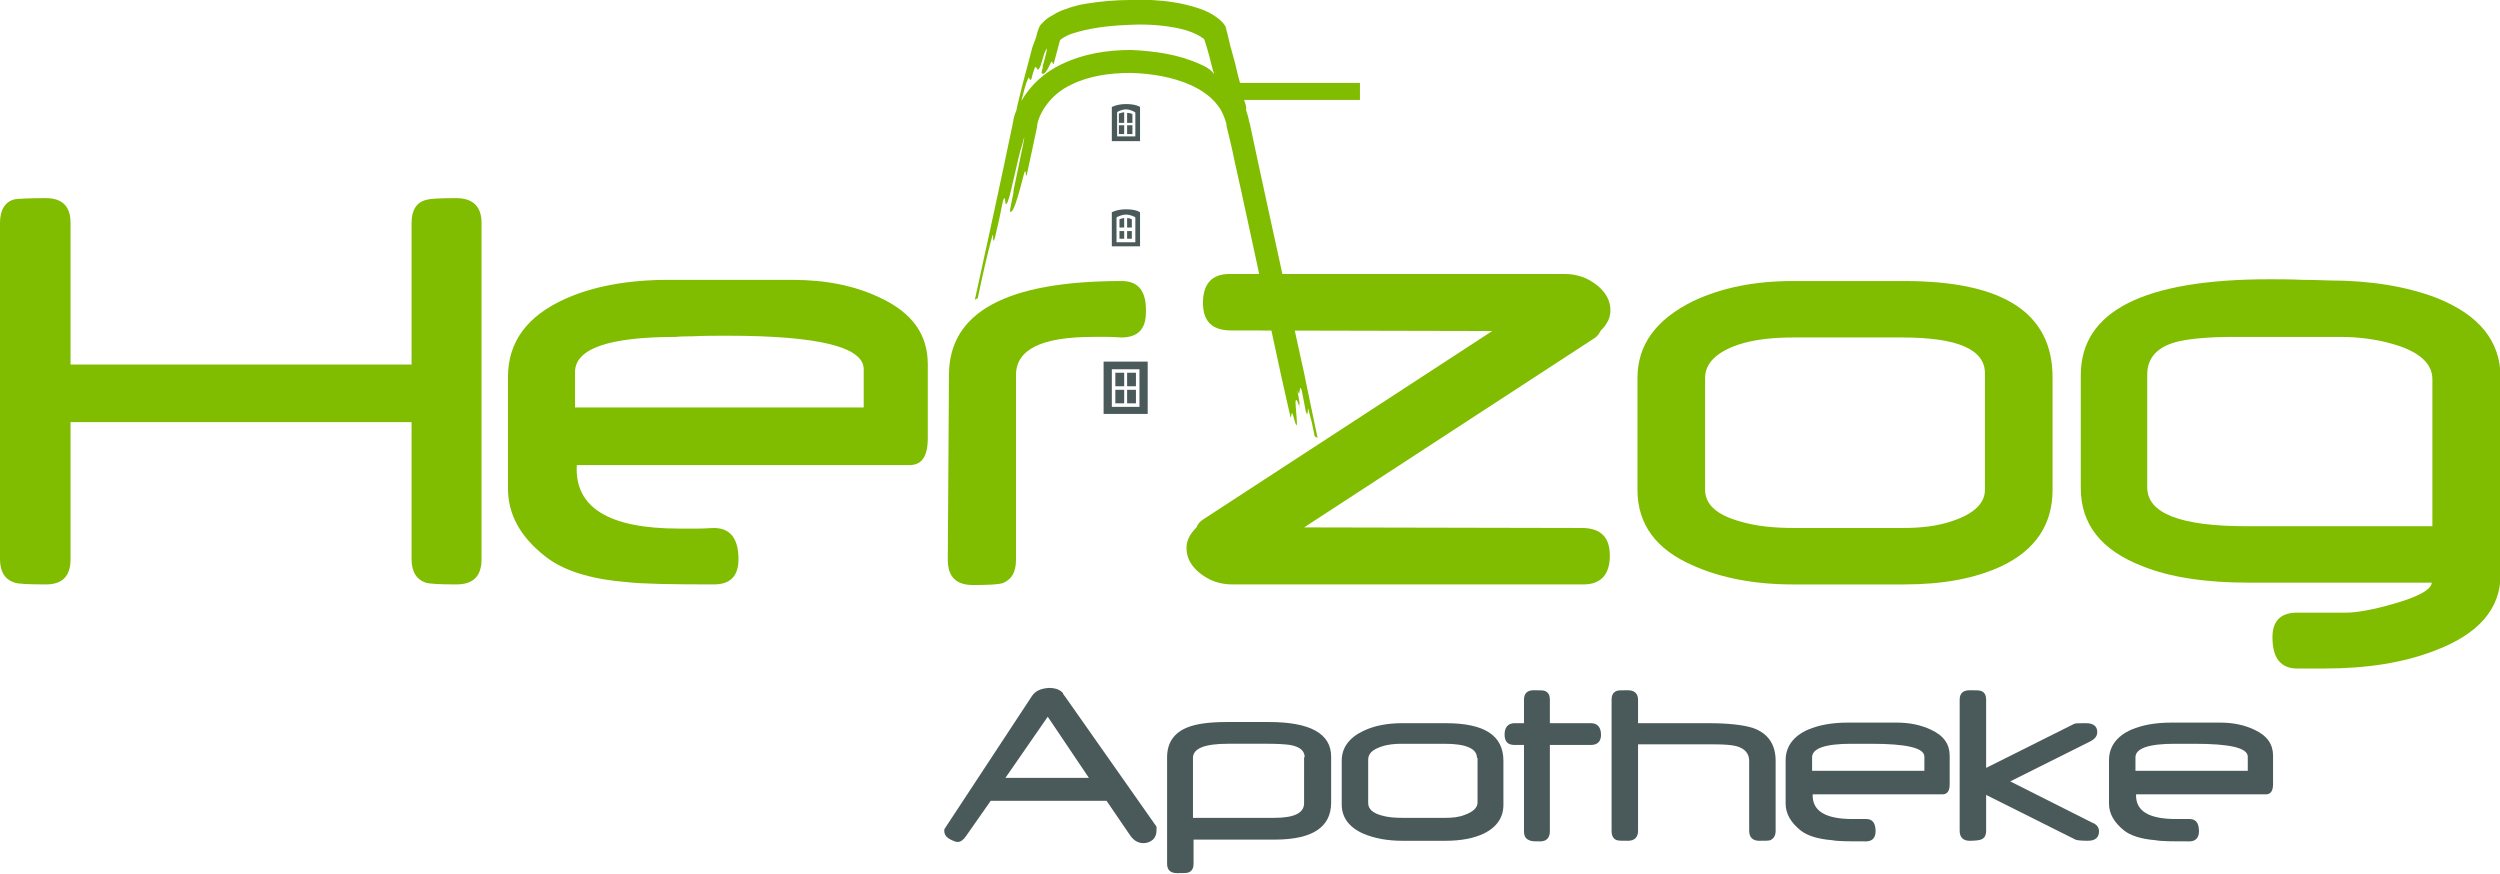 <?xml version="1.0" encoding="utf-8"?>
<!-- Generator: Adobe Illustrator 24.0.2, SVG Export Plug-In . SVG Version: 6.00 Build 0)  -->
<svg version="1.1" id="Capa_1" xmlns="http://www.w3.org/2000/svg" xmlns:xlink="http://www.w3.org/1999/xlink" x="0px" y="0px"
	 width="425.2px" height="148.6px" viewBox="0 0 425.2 148.6" style="enable-background:new 0 0 425.2 148.6;" xml:space="preserve"
	>
<style type="text/css">
	.st0{fill:#4A5959;}
	.st1{fill:#80BC00;}
</style>
<g>
	<path class="st0" d="M190.3,21.3h0.9v1.5h-0.9V21.3z M190.3,20.9h0.9v-1.8c-0.4,0-0.7,0.2-0.9,0.2V20.9z M191.7,38.7h0.8v-1.4
		c-0.2-0.1-0.4-0.2-0.8-0.2V38.7z M193.9,41.9h-4.8v-5.8c0,0,0.9-0.5,2.4-0.5c1.8,0,2.4,0.5,2.4,0.5V41.9z M193.1,37l-0.1-0.1
		c0,0-0.7-0.4-1.5-0.4c-0.8,0-1.4,0.4-1.5,0.4l-0.1,0.1v4.2h3.2V37z M191.7,40.6h0.8v-1.3h-0.8V40.6z M193.9,24h-4.8v-5.8
		c0,0,0.9-0.5,2.4-0.5c1.8,0,2.4,0.5,2.4,0.5V24z M193,19.1l-0.1-0.1c0,0-0.7-0.4-1.4-0.4c-0.7,0-1.4,0.4-1.4,0.4l-0.1,0.1v4.1h3.1
		V19.1z M191.7,22.8h0.9v-1.5h-0.9V22.8z M190.4,38.7h0.8v-1.6c-0.3,0-0.6,0.1-0.8,0.2V38.7z M191.7,20.9h0.9v-1.5
		c-0.2-0.1-0.5-0.2-0.9-0.2V20.9z M190.4,40.6h0.8v-1.3h-0.8V40.6z M187.7,61.5v8.9h7.5v-8.9H187.7z M193.8,69.2h-4.7v-6.4h4.7V69.2
		z M191.2,63.4h-1.5v2.3h1.5V63.4z M193.2,63.4h-1.5v2.3h1.5V63.4z M191.2,66.3h-1.5v2.3h1.5V66.3z M193.2,66.3h-1.5v2.3h1.5V66.3z"
		/>
	<path class="st1" d="M77.6,33.7c-2.9,0-4.5,0.1-5.1,0.3c-1.7,0.4-2.5,1.8-2.5,3.9V62H12V37.9c0-2.8-1.4-4.2-4.2-4.2
		c-3,0-4.7,0.1-5.3,0.2c-1.7,0.4-2.5,1.9-2.5,4v57.2c0,2.2,0.9,3.5,2.5,4c0.6,0.2,2.3,0.3,5.3,0.3c2.8,0,4.2-1.4,4.2-4.3V71.8h58
		v23.3c0,2.2,0.9,3.5,2.4,4c0.7,0.2,2.3,0.3,5.2,0.3c2.9,0,4.3-1.4,4.3-4.3V37.9C81.9,35.2,80.5,33.7,77.6,33.7z"/>
	<path class="st1" d="M149.6,50.6c-4.2-2-9.1-3-14.8-3h-21.2c-6.8,0-12.7,1.1-17.4,3.2c-6.5,2.9-9.8,7.3-9.8,13.3v19
		c0,4.4,2.1,8.2,6.3,11.5c3,2.4,7.6,3.9,13.9,4.4c2.4,0.3,7.4,0.4,14.8,0.4c2.8,0,4.2-1.4,4.2-4.3c0-3.5-1.4-5.3-4.2-5.3
		c-0.6,0-1.4,0.1-2.8,0.1c-1.3,0-2.3,0-3.1,0c-12,0-17.8-3.6-17.4-10.8h56.6c2.1,0,3.1-1.5,3.1-4.6V62
		C157.8,56.9,155.2,53.2,149.6,50.6z M146.8,69.3h-49v-6c0-4,5.7-6,17.2-6c-0.2,0,0.7-0.1,2.7-0.1c2.1-0.1,4.1-0.1,6-0.1
		c15.5,0,23.2,1.9,23.2,5.7V69.3z"/>
	<path class="st1" d="M190.8,47.8c-19.7,0-29.4,5.3-29.4,16l-0.2,31.4c0,2.9,1.4,4.3,4.3,4.3c2.7,0,4.3-0.1,5-0.3
		c1.5-0.6,2.3-1.8,2.3-4V63.8c0-4.4,4.4-6.5,13.1-6.5c0.7,0,1.5,0,2.6,0c1.1,0,1.9,0.1,2.2,0.1c2.8,0,4.2-1.4,4.2-4.3
		C195,49.5,193.6,47.8,190.8,47.8z"/>
	<path class="st1" d="M323.9,47.8h-19c-6.4,0-12,1.1-16.9,3.4c-6.3,3.1-9.5,7.4-9.5,13.1v19c0,5.9,3.2,10.2,9.5,12.9
		c4.7,2.1,10.4,3.2,16.9,3.2h19c6.5,0,12-1,16.5-3.1c5.9-2.8,8.7-7.2,8.7-13V64.2C349.1,53.2,340.7,47.8,323.9,47.8z M337.6,83.3
		c0,2.3-1.9,4.1-5.5,5.3c-2.6,0.9-5.4,1.2-8.5,1.2h-18.4c-3.5,0-6.5-0.3-9.2-1.1c-4-1.1-6-2.9-6-5.4v-19c0-2.5,1.9-4.4,5.7-5.7
		c2.8-0.9,5.9-1.2,9.3-1.2h18.6c9.3,0,14,2,14,6.1V83.3z"/>
	<path class="st1" d="M414.5,50.7c-5.2-2-11.4-3-18.4-3c-0.7,0-2.2-0.1-4.4-0.1c-2.3-0.1-4.2-0.1-5.7-0.1
		c-21.4,0-32.1,5.4-32.1,16.3V83c0,6.2,3.5,10.6,10.5,13.3c4.7,1.9,10.8,2.8,18.1,2.8h31.1c-0.1,1.2-2.3,2.4-6.5,3.6
		c-3.5,1-6.2,1.5-8.1,1.5h-8.3c-2.8,0-4.2,1.4-4.2,4.2c0,3.5,1.4,5.3,4.2,5.3h4.7c7.2,0,13.4-1,18.6-3c7.5-2.8,11.3-7.1,11.3-13V64
		C425.2,58,421.7,53.6,414.5,50.7z M413.7,89.5h-31.6c-11.3,0-16.9-2.2-16.9-6.6V63.7c0-3,1.9-4.9,5.6-5.7c1.9-0.4,4.9-0.7,9.1-0.7
		h18c3.3,0,6.4,0.4,9.4,1.3c4.3,1.3,6.4,3.3,6.4,5.9V89.5z"/>
	<g>
		<path class="st0" d="M196.7,141.2c0,0.7-0.2,1.2-0.6,1.6c-0.5,0.4-1,0.6-1.6,0.6c-0.9,0-1.6-0.4-2.2-1.2l-4.1-6h-19.7l-4.2,6
			c-0.4,0.6-0.9,1-1.4,1c-0.3,0-0.6-0.1-1-0.3c-0.9-0.4-1.3-0.9-1.3-1.6c0-0.1,0-0.3,0.1-0.4l14.8-22.5c0.6-0.9,1.5-1.3,2.9-1.4
			c1.1,0,1.9,0.3,2.4,0.9c0,0.1,0.1,0.3,0.3,0.5l15.6,22.2C196.7,140.8,196.7,141,196.7,141.2z M178.2,121.9l-7.2,10.4h14.2
			L178.2,121.9z"/>
		<path class="st0" d="M216.8,142.8h-13.8v4.1c0,0.8-0.3,1.3-0.9,1.5c-0.3,0.1-0.9,0.1-1.9,0.1c-1.1,0-1.7-0.5-1.7-1.6v-18.1
			c0-2.5,1.2-4.2,3.5-5.1c1.5-0.6,3.7-0.9,6.7-0.9h7.1c7.1,0,10.6,2,10.6,5.9v7.8C226.4,140.7,223.2,142.8,216.8,142.8z
			 M221.9,128.8c0-1.1-0.8-1.8-2.5-2.1c-0.7-0.1-1.9-0.2-3.7-0.2h-6.9c-3.9,0-5.9,0.8-5.9,2.4v10.2h13.8c3.4,0,5.1-0.8,5.1-2.5
			V128.8z"/>
		<path class="st0" d="M252.3,141.8c-1.7,0.8-3.9,1.2-6.4,1.2h-7.4c-2.5,0-4.7-0.4-6.6-1.2c-2.5-1.1-3.7-2.8-3.7-5v-7.4
			c0-2.2,1.2-3.9,3.7-5.1c1.9-0.9,4.1-1.3,6.6-1.3h7.4c6.6,0,9.8,2.1,9.8,6.4v7.5C255.7,139,254.6,140.7,252.3,141.8z M251.2,128.9
			c0-1.6-1.9-2.4-5.5-2.4h-7.2c-1.3,0-2.5,0.1-3.6,0.5c-1.5,0.5-2.2,1.2-2.2,2.2v7.4c0,1,0.8,1.7,2.3,2.1c1,0.3,2.2,0.4,3.6,0.4h7.2
			c1.2,0,2.3-0.1,3.3-0.5c1.4-0.5,2.2-1.2,2.2-2.1V128.9z"/>
		<path class="st0" d="M270.6,126.7h-7v14.7c0,1.1-0.6,1.7-1.6,1.7c-1,0-1.6,0-1.9-0.2c-0.6-0.2-0.9-0.7-0.9-1.5v-14.7h-1.6
			c-1.2,0-1.7-0.6-1.7-1.8c0-1.2,0.6-1.9,1.7-1.9h1.6v-4c0-1.1,0.6-1.6,1.6-1.6c1,0,1.7,0,1.9,0.1c0.6,0.2,0.9,0.7,0.9,1.5v4h7
			c1.1,0,1.7,0.7,1.7,2C272.3,126.1,271.7,126.7,270.6,126.7z"/>
		<path class="st0" d="M301.1,142.9c-0.3,0.1-0.9,0.1-1.9,0.1c-1.1,0-1.7-0.6-1.7-1.7v-11.9c0-1.2-0.7-2.1-2.2-2.5
			c-0.8-0.2-2-0.3-3.7-0.3h-13v14.7c0,1.1-0.6,1.7-1.7,1.7c-1,0-1.6,0-1.9-0.1c-0.6-0.2-0.9-0.7-0.9-1.6V119c0-0.8,0.3-1.3,0.9-1.5
			c0.2-0.1,0.9-0.1,1.9-0.1c1.1,0,1.7,0.6,1.7,1.6v4h12c3.4,0,5.9,0.3,7.5,0.8c2.6,0.9,3.9,2.8,3.9,5.6v11.9
			C302,142.1,301.7,142.6,301.1,142.9z"/>
		<path class="st0" d="M330.4,135.1h-22.1c-0.1,2.8,2.1,4.2,6.8,4.2c0.3,0,0.7,0,1.2,0c0.5,0,0.9,0,1.1,0c1.1,0,1.6,0.7,1.6,2.1
			c0,1.1-0.6,1.7-1.6,1.7c-2.9,0-4.8,0-5.8-0.2c-2.5-0.2-4.3-0.8-5.4-1.7c-1.6-1.3-2.5-2.8-2.5-4.5v-7.4c0-2.3,1.3-4.1,3.8-5.2
			c1.9-0.8,4.1-1.2,6.8-1.2h8.3c2.2,0,4.1,0.4,5.8,1.2c2.2,1,3.2,2.5,3.2,4.4v4.9C331.6,134.5,331.2,135.1,330.4,135.1z
			 M327.3,128.7c0-1.5-3-2.2-9.1-2.2c-0.7,0-1.5,0-2.3,0c-0.8,0-1.1,0-1,0c-4.5,0-6.7,0.8-6.7,2.3v2.3h19.1V128.7z"/>
		<path class="st0" d="M357,141.4c0,1-0.6,1.6-1.9,1.6c-1.2,0-1.9-0.1-2.1-0.2l-15.2-7.6v6.1c0,0.8-0.3,1.3-0.9,1.5
			c-0.3,0.1-0.9,0.2-1.9,0.2c-1.1,0-1.7-0.6-1.7-1.7V119c0-1.1,0.6-1.6,1.7-1.6c1,0,1.6,0,1.9,0.1c0.6,0.2,0.9,0.7,0.9,1.5v11.6
			l15-7.5c0.3-0.1,0.9-0.1,2-0.1c1.2,0,1.9,0.5,1.9,1.5c0,0.7-0.4,1.2-1.2,1.6l-13.6,6.8l13.9,7C356.6,140.2,357,140.7,357,141.4z"
			/>
		<path class="st0" d="M385.4,135.1h-22.1c-0.1,2.8,2.1,4.2,6.8,4.2c0.3,0,0.7,0,1.2,0c0.5,0,0.9,0,1.1,0c1.1,0,1.6,0.7,1.6,2.1
			c0,1.1-0.6,1.7-1.6,1.7c-2.9,0-4.8,0-5.8-0.2c-2.5-0.2-4.3-0.8-5.4-1.7c-1.6-1.3-2.5-2.8-2.5-4.5v-7.4c0-2.3,1.3-4.1,3.8-5.2
			c1.9-0.8,4.1-1.2,6.8-1.2h8.3c2.2,0,4.1,0.4,5.8,1.2c2.2,1,3.2,2.5,3.2,4.4v4.9C386.6,134.5,386.2,135.1,385.4,135.1z
			 M382.3,128.7c0-1.5-3-2.2-9.1-2.2c-0.7,0-1.5,0-2.3,0c-0.8,0-1.1,0-1,0c-4.5,0-6.7,0.8-6.7,2.3v2.3h19.1V128.7z"/>
	</g>
	<path class="st1" d="M272.2,56.3c1.1-1.1,1.7-2.2,1.7-3.5c0-1.7-0.8-3.1-2.3-4.3c-1.5-1.2-3.3-1.9-5.5-1.9h-57
		c-3,0-4.5,1.7-4.5,4.9c0,3.1,1.5,4.6,4.5,4.7l44.7,0.1l-49.1,32c-0.6,0.4-1,0.8-1.2,1.4c-1.1,1.1-1.7,2.2-1.7,3.5
		c0,1.7,0.8,3.1,2.3,4.3c1.5,1.2,3.3,1.9,5.5,1.9h59.7c3,0,4.5-1.7,4.5-4.9c0-3.1-1.5-4.6-4.5-4.7l-47.5-0.1l49.1-32
		C271.6,57.3,272,56.8,272.2,56.3z"/>
	<path class="st1" d="M231.4,14.1h-20.5c-0.3-1.1-0.6-2.2-0.8-3.2l-0.9-3.3l-0.4-1.7l-0.1-0.4c-0.1-0.2-0.1-0.5-0.2-0.8
		c-0.2-0.6-0.7-1-1.1-1.4c-1.4-1.1-2.6-1.6-3.9-2c-1.3-0.4-2.5-0.7-3.8-0.9c-2.5-0.4-5-0.5-7.4-0.4c-2.4,0-4.9,0.2-7.4,0.6
		c-1.3,0.2-2.5,0.5-3.8,1c-0.6,0.2-1.3,0.5-1.9,0.9c-0.7,0.4-1.2,0.6-2.1,1.6c-0.4,0.4-0.5,1-0.7,1.5l-0.2,0.8L175.6,8l-0.9,3.4
		c-0.6,2.2-1.2,4.5-1.7,6.7c-0.1,0.4-0.1,0.5-0.1,0.6c-0.3,0.7-0.5,1.3-0.6,2.1l0,0C170.2,30.9,168,41,165.8,51
		c0.2-0.1,0.3-0.2,0.5-0.3c0.8-3.8,1.6-7.4,2.4-10.3c0.4-1.6,0,1.7,0.5,0.1c0.4-1.6,1.1-4.8,1.4-6.4c0.6-1.5,0.1,1.7,0.8,0.2
		c0.6-1.5,1.8-7.9,2.4-9.5c1.2-4.7-0.5,3.2-1.5,8c0.5-1.6-0.7,3.2-0.5,3.2c0.3,0.1,0.7,0.1,2.3-6.2c0.4-1.6,0.3,0.1,0.5,0.1
		c0.6-2.8,1.2-5.5,1.8-8.4l0-0.2c0.2-1.3,1-2.8,2-4c1-1.2,2.3-2.2,3.8-2.9c3-1.5,6.6-2,10.1-2c3.6,0.1,7.2,0.7,10.3,2.1
		c1.5,0.7,2.9,1.6,4,2.8c0.5,0.6,1,1.2,1.3,1.9c0.3,0.6,0.6,1.5,0.7,1.9l0,0.3c0.5,2,1,4.1,1.4,6.1c0.6,2.5,4.7,21.6,7.9,36.4l0,0
		l1.6,7.1c0.2,0,0.1-1.6,0.5-0.1c1.2,4.4,0.1-2.8,0.4-2.8c0.1,0,0.1-0.4,0.5,0.8c0.1,0.6,0.2,0.8,0-0.3c0.5,1.5-0.4-2.9-0.2-2.1
		c0.5,1.5,0.2-1.6,0.7-0.1c0.3,1.5,0.4,2.1,0.7,3.6c0.5,1.5,0.2-1.6,0.5-0.1c0.7,2.8,0.3,0.8,1,4.3c0.2,0.1,0.3,0.2,0.5,0.3
		c-2-9.4-0.5-2.5-2.5-12l0,0c0-0.1-0.1-0.3-0.1-0.4c-3.6-16.4-8.1-37-9-41.4l0,0.3c-0.1-0.9-0.4-1.7-0.6-2.4c0.1,0,0.1-0.3-0.1-1
		c-0.1-0.2-0.1-0.4-0.2-0.6h19.7V14.1z M204.3,11c-3.9-1.8-7.9-2.3-11.9-2.5c-4,0-8.1,0.6-12,2.5c-2.7,1.3-5.1,3.4-6.7,6.2
		c0.4-1.5,0.7-2.9,1.2-3.9c0.1-0.5,0.2,0.6,0.5,0.2c0.1-0.5,0.4-1.5,0.6-2c0.4-0.4,0.3,0.7,0.7,0.2c0.4-0.4,0.8-2.6,1.1-3
		c0.6-1.5,0,1.1-0.5,2.7c0.3-0.5-0.3,1-0.1,1.1c0.3,0.1,0.6,0.2,1.5-1.8c0.2-0.5,0.3,0.1,0.5,0.2c0.4-1.4,0.7-2.7,1.1-4.1l0,0
		c0.1,0,0.2-0.2,0.3-0.2c0.2-0.2,0.5-0.3,0.8-0.5c0.6-0.3,1.3-0.5,2-0.7c2.9-0.8,6.1-1.1,9.3-1.2c2.6-0.1,5.5,0.1,8.1,0.7
		c1.3,0.3,2.6,0.8,3.5,1.4c0.6,0.4,0.4,0.2,0.6,0.6c0.2,0.6,0.4,1.3,0.6,2c0.3,1,0.6,2.5,1,3.7C205.8,11.7,205,11.3,204.3,11z
		 M206.8,12.4l-0.1-0.2C206.7,12.2,206.8,12.3,206.8,12.4C206.8,12.4,206.8,12.4,206.8,12.4z"/>
</g>
</svg>
